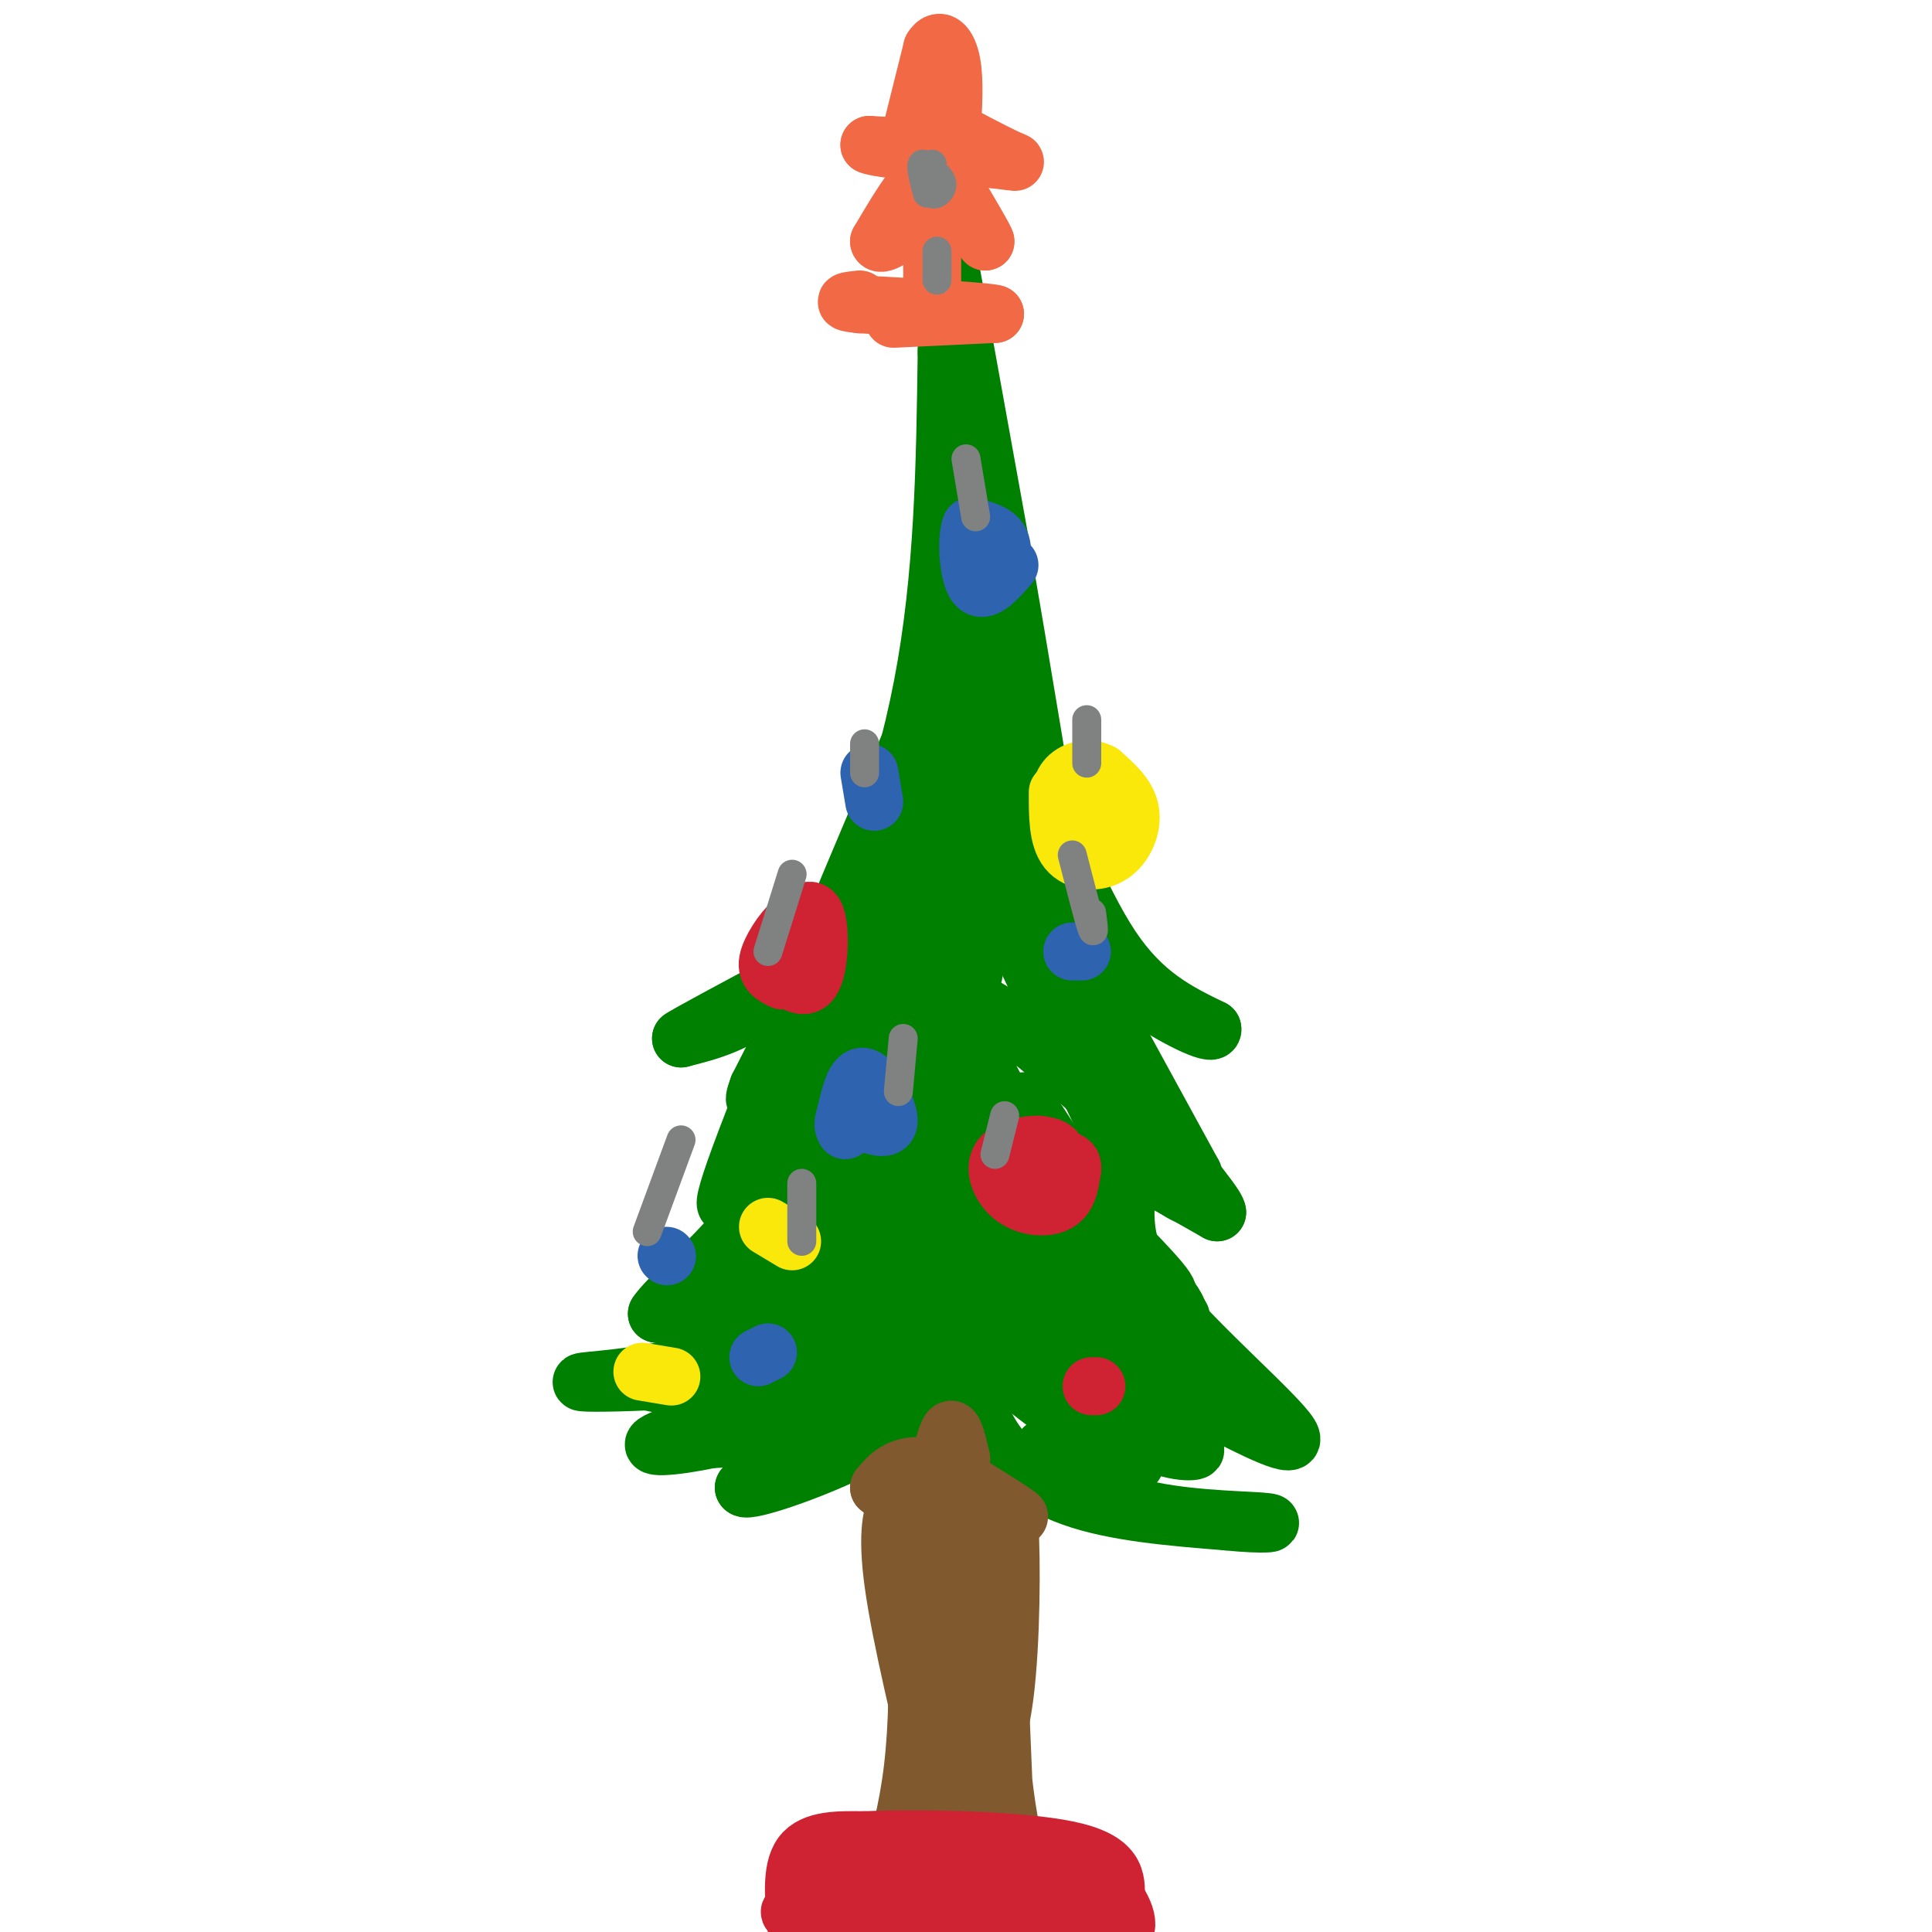 <svg viewBox='0 0 400 400' version='1.1' xmlns='http://www.w3.org/2000/svg' xmlns:xlink='http://www.w3.org/1999/xlink'><g fill='none' stroke='rgb(0,128,0)' stroke-width='12' stroke-linecap='round' stroke-linejoin='round'><path d='M154,245c-3.554,5.226 -7.107,10.452 2,-13c9.107,-23.452 30.875,-75.583 39,-93c8.125,-17.417 2.607,-0.119 -6,20c-8.607,20.119 -20.304,43.060 -32,66'/><path d='M157,225c-3.202,8.333 4.792,-3.833 13,-21c8.208,-17.167 16.631,-39.333 21,-62c4.369,-22.667 4.685,-45.833 5,-69'/><path d='M196,73c0.022,-19.667 -2.422,-34.333 -1,-27c1.422,7.333 6.711,36.667 12,66'/><path d='M207,112c4.333,25.000 9.167,54.500 14,84'/><path d='M221,196c2.976,19.929 3.417,27.750 0,7c-3.417,-20.750 -10.690,-70.071 -14,-82c-3.310,-11.929 -2.655,13.536 -2,39'/><path d='M205,160c-1.234,14.732 -3.321,32.062 -6,44c-2.679,11.938 -5.952,18.483 -12,28c-6.048,9.517 -14.871,22.005 -15,22c-0.129,-0.005 8.435,-12.502 17,-25'/><path d='M189,229c6.714,-12.631 15.000,-31.708 12,-27c-3.000,4.708 -17.286,33.202 -24,45c-6.714,11.798 -5.857,6.899 -5,2'/><path d='M172,249c4.148,-6.922 17.019,-25.226 23,-35c5.981,-9.774 5.072,-11.016 5,-17c-0.072,-5.984 0.694,-16.710 0,-18c-0.694,-1.290 -2.847,6.855 -5,15'/><path d='M195,194c-3.238,8.060 -8.833,20.708 -17,33c-8.167,12.292 -18.905,24.226 -18,19c0.905,-5.226 13.452,-27.613 26,-50'/><path d='M186,196c6.622,-17.467 10.178,-36.133 13,-41c2.822,-4.867 4.911,4.067 7,13'/><path d='M206,168c8.000,14.667 24.500,44.833 41,75'/><path d='M247,243c3.845,10.738 -7.041,0.085 -11,-2c-3.959,-2.085 -0.989,4.400 -6,-6c-5.011,-10.400 -18.003,-37.686 -23,-48c-4.997,-10.314 -1.998,-3.657 1,3'/><path d='M208,190c8.333,11.889 28.667,40.111 36,51c7.333,10.889 1.667,4.444 -4,-2'/><path d='M240,239c-9.107,-8.262 -29.875,-27.917 -37,-31c-7.125,-3.083 -0.607,10.405 4,19c4.607,8.595 7.304,12.298 10,16'/><path d='M217,243c3.738,7.083 8.083,16.792 14,23c5.917,6.208 13.405,8.917 13,6c-0.405,-2.917 -8.702,-11.458 -17,-20'/><path d='M227,252c-6.867,-9.822 -15.533,-24.378 -15,-24c0.533,0.378 10.267,15.689 20,31'/><path d='M232,259c6.533,7.800 12.867,11.800 8,6c-4.867,-5.800 -20.933,-21.400 -37,-37'/><path d='M203,228c-13.000,-0.167 -27.000,17.917 -41,36'/><path d='M162,264c-8.238,7.357 -8.333,7.750 -5,4c3.333,-3.750 10.095,-11.643 14,-18c3.905,-6.357 4.952,-11.179 6,-16'/><path d='M177,234c4.038,-4.552 11.134,-7.931 15,-7c3.866,0.931 4.502,6.174 4,11c-0.502,4.826 -2.144,9.236 -5,13c-2.856,3.764 -6.928,6.882 -11,10'/><path d='M180,261c-5.167,6.833 -12.583,18.917 -20,31'/><path d='M160,292c-0.560,-1.690 8.042,-21.417 15,-33c6.958,-11.583 12.274,-15.024 16,-17c3.726,-1.976 5.863,-2.488 8,-3'/><path d='M199,239c6.667,8.289 19.333,30.511 27,41c7.667,10.489 10.333,9.244 13,8'/><path d='M239,288c0.867,2.044 -3.467,3.156 -11,-3c-7.533,-6.156 -18.267,-19.578 -29,-33'/><path d='M199,252c-4.250,-2.702 -0.375,7.042 2,13c2.375,5.958 3.250,8.131 9,13c5.750,4.869 16.375,12.435 27,20'/><path d='M237,298c7.298,3.536 12.042,2.375 10,2c-2.042,-0.375 -10.869,0.036 -19,-3c-8.131,-3.036 -15.565,-9.518 -23,-16'/><path d='M205,281c-4.536,-6.131 -4.375,-13.458 -10,-11c-5.625,2.458 -17.036,14.702 -26,21c-8.964,6.298 -15.482,6.649 -22,7'/><path d='M147,298c-7.452,1.619 -15.083,2.167 -10,0c5.083,-2.167 22.881,-7.048 34,-13c11.119,-5.952 15.560,-12.976 20,-20'/><path d='M191,265c5.274,-4.774 8.458,-6.708 2,-2c-6.458,4.708 -22.560,16.060 -34,21c-11.440,4.940 -18.220,3.470 -25,2'/><path d='M134,286c-8.083,0.393 -15.792,0.375 -13,0c2.792,-0.375 16.083,-1.107 26,-5c9.917,-3.893 16.458,-10.946 23,-18'/><path d='M170,263c5.533,-5.244 7.867,-9.356 5,-9c-2.867,0.356 -10.933,5.178 -19,10'/><path d='M156,264c-4.733,3.067 -7.067,5.733 -10,7c-2.933,1.267 -6.467,1.133 -10,1'/><path d='M136,272c1.860,-3.026 11.509,-11.089 17,-18c5.491,-6.911 6.825,-12.668 7,-14c0.175,-1.332 -0.807,1.762 1,3c1.807,1.238 6.404,0.619 11,0'/><path d='M172,243c8.644,-0.756 24.756,-2.644 38,2c13.244,4.644 23.622,15.822 34,27'/><path d='M244,272c2.919,3.003 -6.785,-2.989 -12,-5c-5.215,-2.011 -5.943,-0.041 -4,4c1.943,4.041 6.555,10.155 11,14c4.445,3.845 8.722,5.423 13,7'/><path d='M252,292c6.857,3.583 17.500,9.042 15,5c-2.500,-4.042 -18.143,-17.583 -26,-27c-7.857,-9.417 -7.929,-14.708 -8,-20'/><path d='M233,250c-2.356,-5.556 -4.244,-9.444 -1,-9c3.244,0.444 11.622,5.222 20,10'/><path d='M252,251c-0.178,-2.178 -10.622,-12.622 -18,-27c-7.378,-14.378 -11.689,-32.689 -16,-51'/><path d='M218,173c-0.756,-3.578 5.356,12.978 12,23c6.644,10.022 13.822,13.511 21,17'/><path d='M251,213c0.624,1.790 -8.316,-2.236 -16,-8c-7.684,-5.764 -14.111,-13.267 -21,-18c-6.889,-4.733 -14.239,-6.697 -19,-8c-4.761,-1.303 -6.932,-1.944 -9,-1c-2.068,0.944 -4.034,3.472 -6,6'/><path d='M180,184c-4.533,5.422 -12.867,15.978 -20,22c-7.133,6.022 -13.067,7.511 -19,9'/><path d='M141,215c0.500,-0.500 11.250,-6.250 22,-12'/><path d='M200,277c-3.167,3.917 -6.333,7.833 -14,13c-7.667,5.167 -19.833,11.583 -32,18'/><path d='M154,308c0.311,1.333 17.089,-4.333 27,-10c9.911,-5.667 12.956,-11.333 16,-17'/><path d='M197,281c3.369,-0.298 3.792,7.458 7,14c3.208,6.542 9.202,11.869 18,15c8.798,3.131 20.399,4.065 32,5'/><path d='M254,315c7.857,0.810 11.500,0.333 7,0c-4.500,-0.333 -17.143,-0.524 -26,-3c-8.857,-2.476 -13.929,-7.238 -19,-12'/><path d='M216,300c0.000,-1.500 9.500,0.750 19,3'/></g>
<g fill='none' stroke='rgb(129,89,47)' stroke-width='12' stroke-linecap='round' stroke-linejoin='round'><path d='M195,301c0.667,-2.583 1.333,-5.167 2,-5c0.667,0.167 1.333,3.083 2,6'/><path d='M199,302c0.000,1.821 -1.000,3.375 2,6c3.000,2.625 10.000,6.321 10,6c-0.000,-0.321 -7.000,-4.661 -14,-9'/><path d='M197,305c-4.178,-1.800 -7.622,-1.800 -10,-1c-2.378,0.800 -3.689,2.400 -5,4'/><path d='M182,308c1.889,1.733 9.111,4.067 13,8c3.889,3.933 4.444,9.467 5,15'/><path d='M200,331c0.179,-0.702 -1.875,-9.958 -4,-15c-2.125,-5.042 -4.321,-5.869 -6,-6c-1.679,-0.131 -2.839,0.435 -4,1'/><path d='M186,311c-1.289,1.889 -2.511,6.111 -1,17c1.511,10.889 5.756,28.444 10,46'/><path d='M195,374c2.400,13.200 3.400,23.200 5,15c1.600,-8.200 3.800,-34.600 6,-61'/><path d='M206,328c1.583,-14.000 2.542,-18.500 3,-12c0.458,6.500 0.417,24.000 -1,35c-1.417,11.000 -4.208,15.500 -7,20'/><path d='M201,371c-3.311,-10.222 -8.089,-45.778 -8,-51c0.089,-5.222 5.044,19.889 10,45'/><path d='M203,365c4.333,14.333 10.167,27.667 16,41'/><path d='M218,404c-3.933,-8.222 -7.867,-16.444 -10,-33c-2.133,-16.556 -2.467,-41.444 -2,-38c0.467,3.444 1.733,35.222 3,67'/><path d='M209,400c1.341,11.973 3.195,8.405 1,3c-2.195,-5.405 -8.437,-12.648 -13,-13c-4.563,-0.352 -7.447,6.185 -10,9c-2.553,2.815 -4.777,1.907 -7,1'/><path d='M180,400c0.976,-4.512 6.917,-16.292 9,-34c2.083,-17.708 0.310,-41.345 -1,-52c-1.310,-10.655 -2.155,-8.327 -3,-6'/><path d='M185,308c-0.667,-1.000 -0.833,-0.500 -1,0'/></g>
<g fill='none' stroke='rgb(207,34,51)' stroke-width='12' stroke-linecap='round' stroke-linejoin='round'><path d='M165,400c-0.667,-6.417 -1.333,-12.833 1,-16c2.333,-3.167 7.667,-3.083 13,-3'/><path d='M179,381c10.911,-0.467 31.689,-0.133 42,2c10.311,2.133 10.156,6.067 10,10'/><path d='M231,393c2.560,3.774 3.958,8.208 -2,8c-5.958,-0.208 -19.274,-5.060 -29,-7c-9.726,-1.940 -15.863,-0.970 -22,0'/><path d='M178,394c-4.265,-1.145 -3.927,-4.008 -1,-6c2.927,-1.992 8.442,-3.113 13,-4c4.558,-0.887 8.159,-1.539 14,0c5.841,1.539 13.920,5.270 22,9'/><path d='M226,393c-5.833,1.833 -31.417,1.917 -57,2'/><path d='M169,395c-9.500,0.667 -4.750,1.333 0,2'/><path d='M211,245c2.756,0.622 5.511,1.244 7,0c1.489,-1.244 1.711,-4.356 1,-6c-0.711,-1.644 -2.356,-1.822 -4,-2'/><path d='M215,237c-2.478,-0.077 -6.675,0.732 -8,3c-1.325,2.268 0.220,5.995 3,8c2.780,2.005 6.794,2.287 9,1c2.206,-1.287 2.603,-4.144 3,-7'/><path d='M222,242c0.167,-1.500 -0.917,-1.750 -2,-2'/><path d='M160,200c3.156,2.733 6.311,5.467 8,3c1.689,-2.467 1.911,-10.133 1,-13c-0.911,-2.867 -2.956,-0.933 -5,1'/><path d='M164,191c-2.022,1.756 -4.578,5.644 -5,8c-0.422,2.356 1.289,3.178 3,4'/><path d='M226,287c0.000,0.000 1.000,0.000 1,0'/></g>
<g fill='none' stroke='rgb(242,105,70)' stroke-width='12' stroke-linecap='round' stroke-linejoin='round'><path d='M189,26c0.000,0.000 4.000,-16.000 4,-16'/><path d='M193,10c1.511,-2.489 3.289,-0.711 4,3c0.711,3.711 0.356,9.356 0,15'/><path d='M197,28c-2.833,2.833 -9.917,2.417 -17,2'/><path d='M180,30c1.500,0.833 13.750,1.917 26,3'/><path d='M206,33c5.067,0.644 4.733,0.756 3,0c-1.733,-0.756 -4.867,-2.378 -8,-4'/><path d='M201,29c-2.667,0.167 -5.333,2.583 -8,5'/><path d='M193,34c0.500,3.500 5.750,9.750 11,16'/><path d='M204,50c0.500,0.333 -3.750,-6.833 -8,-14'/><path d='M196,36c-2.489,-2.000 -4.711,0.000 -7,3c-2.289,3.000 -4.644,7.000 -7,11'/><path d='M182,50c0.167,1.167 4.083,-1.417 8,-4'/><path d='M185,66c0.000,0.000 21.000,-1.000 21,-1'/><path d='M206,65c-1.167,-0.500 -14.583,-1.250 -28,-2'/><path d='M178,63c-4.667,-0.500 -2.333,-0.750 0,-1'/><path d='M193,47c0.000,0.000 0.000,16.000 0,16'/></g>
<g fill='none' stroke='rgb(250,232,11)' stroke-width='12' stroke-linecap='round' stroke-linejoin='round'><path d='M219,164c-0.018,4.738 -0.036,9.476 2,12c2.036,2.524 6.125,2.833 9,1c2.875,-1.833 4.536,-5.810 4,-9c-0.536,-3.190 -3.268,-5.595 -6,-8'/><path d='M228,160c-2.405,-1.333 -5.417,-0.667 -7,1c-1.583,1.667 -1.738,4.333 -1,6c0.738,1.667 2.369,2.333 4,3'/><path d='M159,254c0.000,0.000 5.000,3.000 5,3'/><path d='M139,285c0.000,0.000 -6.000,-1.000 -6,-1'/></g>
<g fill='none' stroke='rgb(45,99,175)' stroke-width='12' stroke-linecap='round' stroke-linejoin='round'><path d='M178,232c3.000,1.178 6.000,2.356 6,0c0.000,-2.356 -3.000,-8.244 -5,-9c-2.000,-0.756 -3.000,3.622 -4,8'/><path d='M175,231c-0.667,1.833 -0.333,2.417 0,3'/><path d='M157,281c0.000,0.000 2.000,-1.000 2,-1'/><path d='M138,260c0.000,0.000 0.100,0.100 0.1,0.1'/><path d='M222,197c0.000,0.000 2.000,0.000 2,0'/><path d='M181,166c0.000,0.000 -1.000,-6.000 -1,-6'/><path d='M207,113c-0.133,2.178 -0.267,4.356 0,4c0.267,-0.356 0.933,-3.244 0,-5c-0.933,-1.756 -3.467,-2.378 -6,-3'/><path d='M201,109c-1.022,2.378 -0.578,9.822 1,12c1.578,2.178 4.289,-0.911 7,-4'/></g>
<g fill='none' stroke='rgb(128,130,130)' stroke-width='6' stroke-linecap='round' stroke-linejoin='round'><path d='M202,107c0.000,0.000 -2.000,-12.000 -2,-12'/><path d='M225,158c0.000,0.000 0.000,-9.000 0,-9'/><path d='M179,160c0.000,0.000 0.000,-6.000 0,-6'/><path d='M226,189c0.333,2.500 0.667,5.000 0,3c-0.667,-2.000 -2.333,-8.500 -4,-15'/><path d='M159,197c0.000,0.000 5.000,-16.000 5,-16'/><path d='M206,239c0.000,0.000 2.000,-8.000 2,-8'/><path d='M186,226c0.000,0.000 1.000,-11.000 1,-11'/><path d='M166,257c0.000,0.000 0.000,-12.000 0,-12'/><path d='M134,255c0.000,0.000 7.000,-19.000 7,-19'/><path d='M194,52c0.000,0.000 0.000,6.000 0,6'/><path d='M193,34c-0.311,2.667 -0.622,5.333 0,6c0.622,0.667 2.178,-0.667 2,-2c-0.178,-1.333 -2.089,-2.667 -4,-4'/><path d='M191,34c-0.500,0.333 0.250,3.167 1,6'/></g>
</svg>
